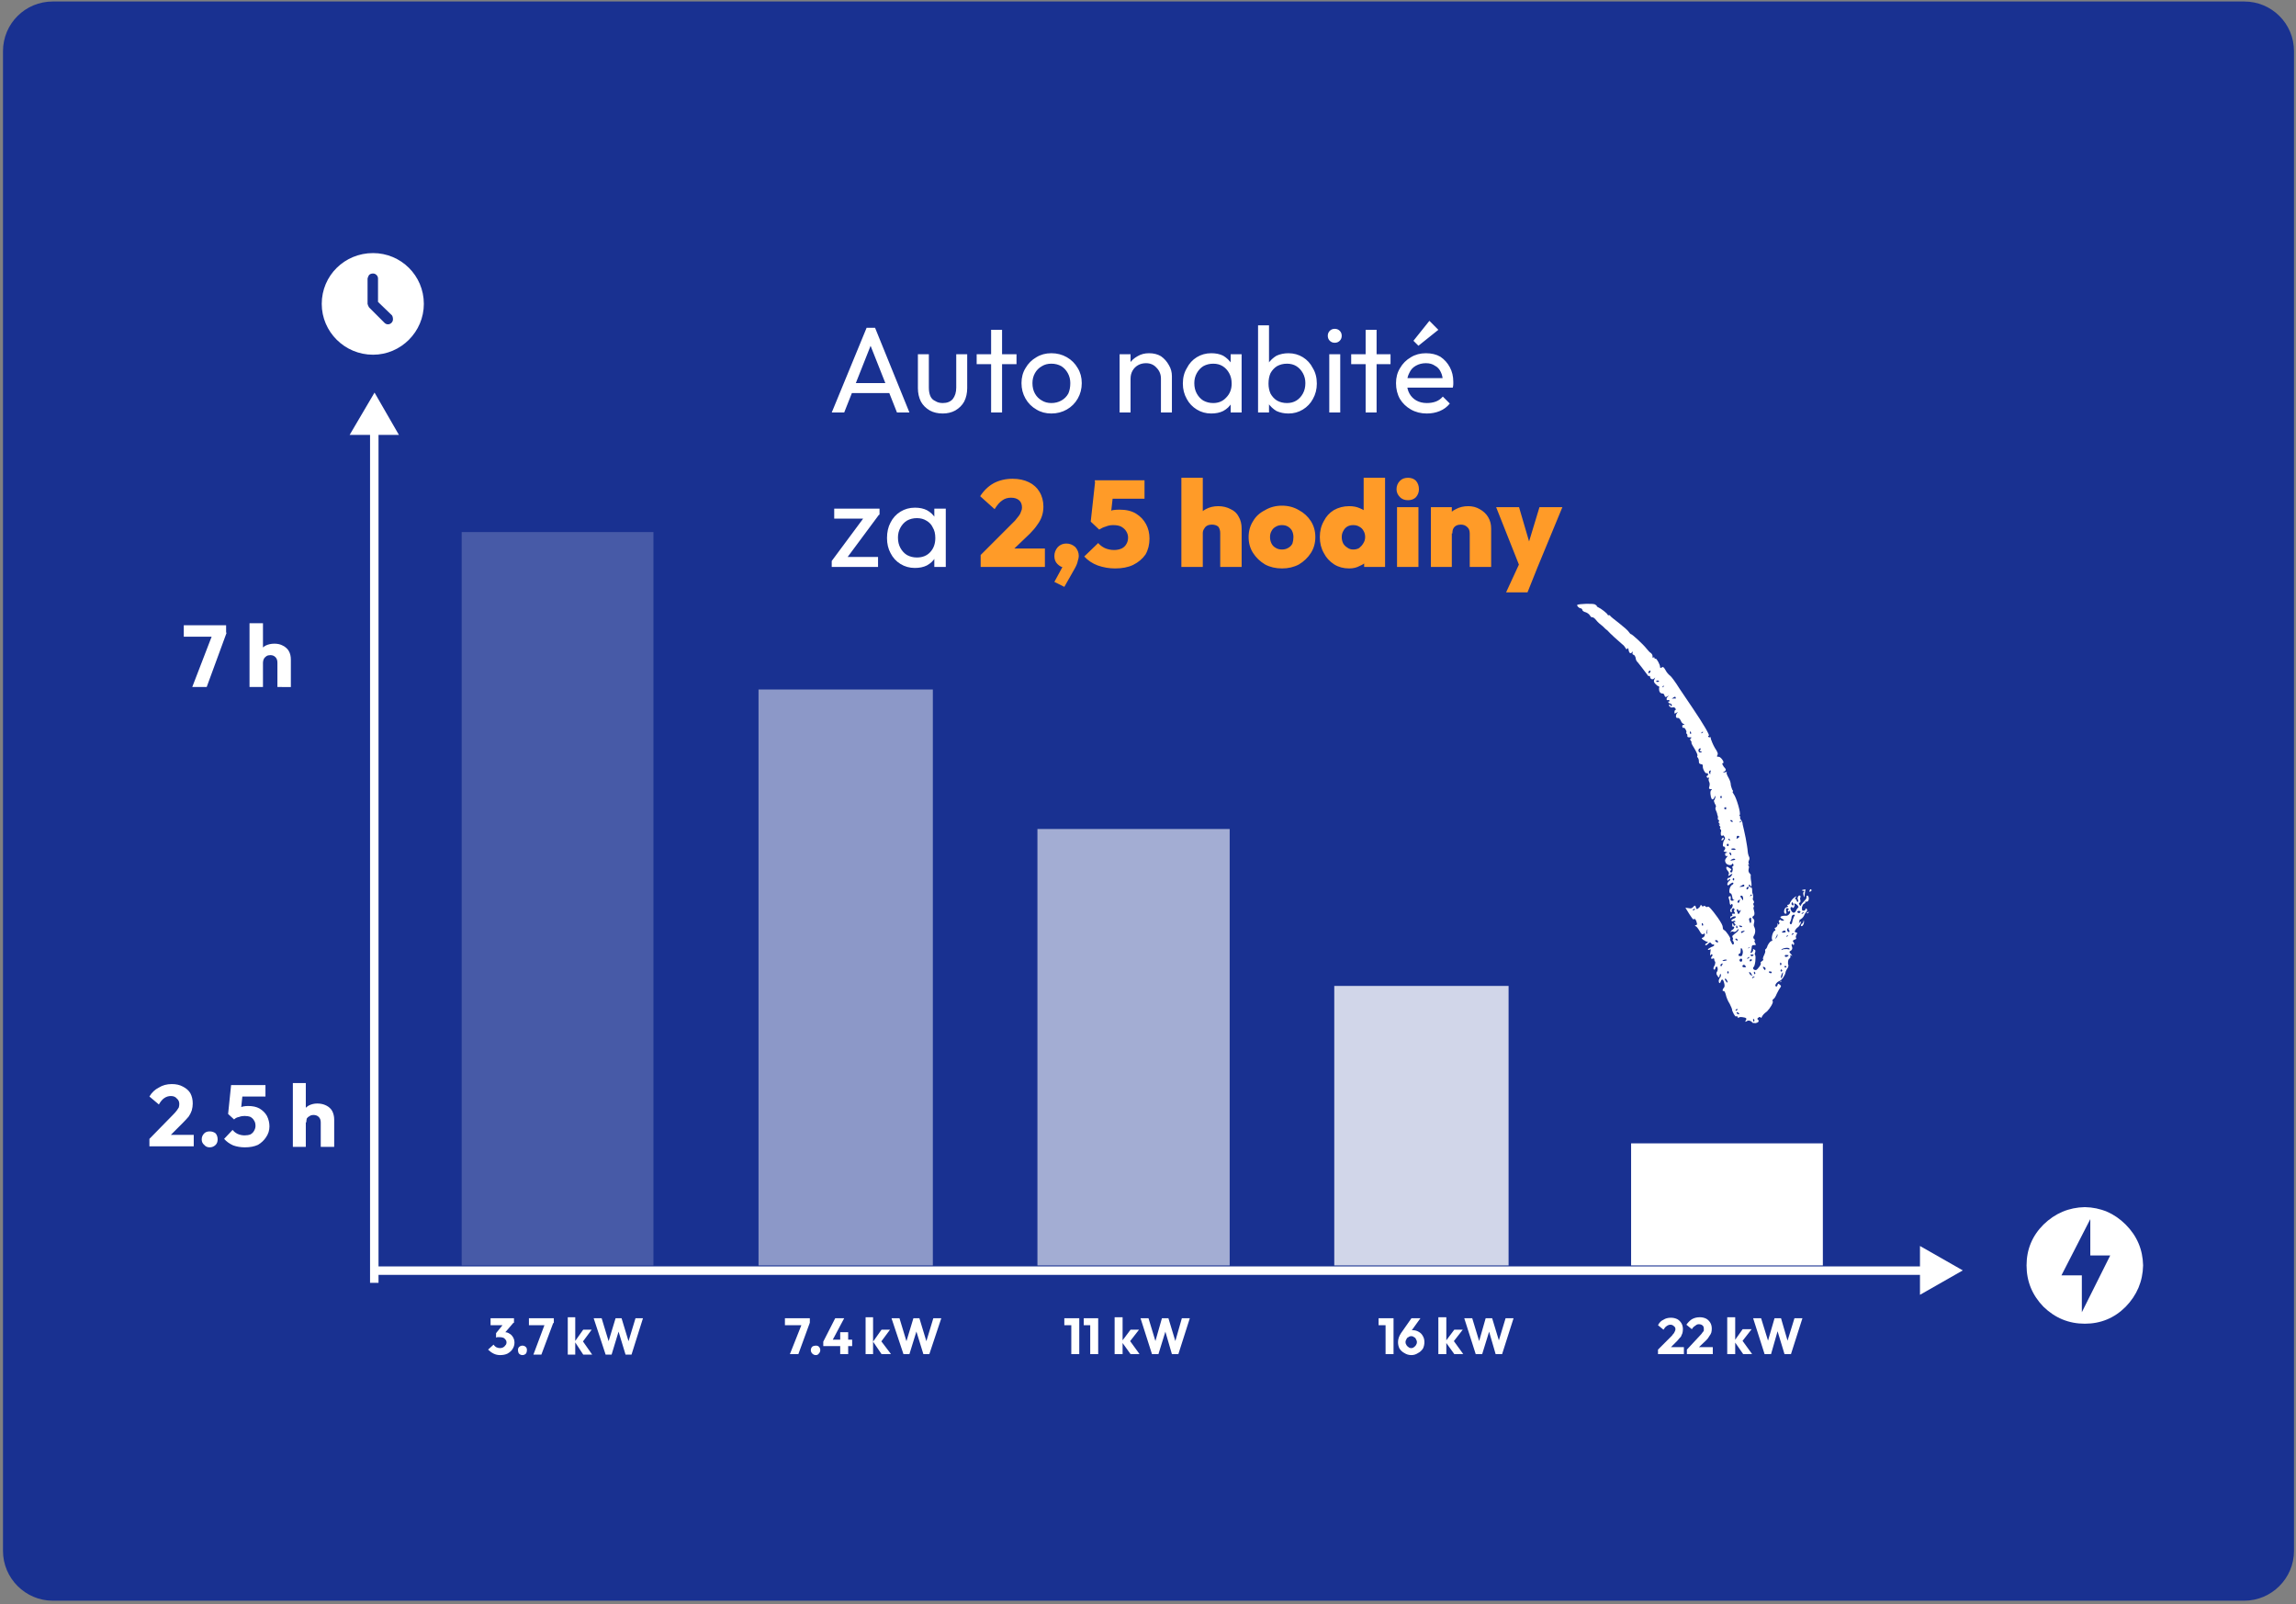 <svg version="1.2" xmlns="http://www.w3.org/2000/svg" viewBox="0 0 461 322" width="461" height="322">
	<rect x="0" y="0" width="461" height="322" fill="#808080" stroke="none"/>
	<title>image</title>
	<defs>
		<clipPath clipPathUnits="userSpaceOnUse" id="cp1">
			<path d="m61.15 47.27h24.53v24.53h-24.53z"/>
		</clipPath>
	</defs>
	<style>
		.s0 { fill: #193191 } 
		.s1 { fill: #ffffff } 
		.s2 { fill: #ff9b28 } 
		.s3 { opacity: .8;fill: #ffffff } 
		.s4 { opacity: .6;fill: #ffffff } 
		.s5 { opacity: .5;fill: #ffffff } 
		.s6 { opacity: .2;fill: #ffffff } 
	</style>
	<path fill-rule="evenodd" class="s0" d="m10.6 0.3h440c5.5 0 10 4.4 10 10v301c0 5.5-4.5 10-10 10h-440c-5.5 0-10-4.5-10-10v-301c0-5.6 4.5-10 10-10z"/>
	<path class="s1" d="m352.3 205.3c-0.2 0.1-0.5 0-0.5-0.1-0.2-0.3-0.8-0.5-1.1-0.2q-0.5 0.2-0.2-0.1c0.1-0.2 0.2-0.4 0.1-0.5-0.1-0.2-1.5-0.4-1.5-0.1 0 0.1-0.1 0-0.2-0.1 0-0.2-0.2-0.3-0.3-0.2q-0.1 0.2-0.5-0.5c-0.2-0.4-0.4-0.8-0.3-0.8 0-0.1-0.2-0.6-0.5-1.2-0.4-0.6-0.7-1.4-0.8-1.9-0.1-0.4-0.3-0.7-0.4-0.7-0.3 0.2-0.3-0.3 0-0.6 0.2-0.2 0.2-0.5 0.1-0.9-0.2-0.9-0.5-1-0.7-0.4-0.1 0.3-0.2 0.4-0.3 0.3-0.2-0.3-0.1-0.7 0.1-1 0.2-0.2 0.3-0.5 0.2-0.7-0.1-0.2-0.1-0.2-0.2 0.1q-0.1 0.9-0.5 0.1c-0.2-0.2-0.2-0.5-0.1-0.7 0.3-0.3 0.2-1 0-1.1-0.1 0-0.2 0.1-0.3 0.3q0 0.4-0.3 0.3c-0.1-0.1-0.1-0.4 0.1-0.7 0.2-0.3 0.2-0.7 0.2-0.8-0.1-0.1-0.2-0.3-0.2-0.5q0-0.3-0.3-0.2c-0.1 0.1-0.3 0.1-0.3 0-0.1-0.1 0-0.3 0.1-0.4 0.1-0.1 0.2-0.2 0.1-0.4-0.1-0.1-0.2-0.1-0.3 0.1-0.1 0.2-0.2 0-0.1-0.5 0.1-0.6 0.1-0.8-0.1-0.6-0.1 0.1-0.3 0.1-0.4 0 0-0.1 0.3-0.3 0.7-0.5 0.4-0.1 0.7-0.4 0.6-0.4-0.1-0.1-0.2-0.2-0.3-0.1-0.1 0-0.2-0.1-0.3-0.2-0.2-0.3-0.3-0.3-0.7 0.1-0.2 0.2-0.4 0.3-0.5 0.2-0.1-0.1 0.1-0.3 0.3-0.4 0.3-0.2 0.3-0.3-0.1-0.3-0.2-0.1-0.5-0.3-0.7-0.4-0.3-0.3-0.3-0.3 0-0.4 0.2-0.1 0.4-0.3 0.4-0.6 0-0.3 0-0.3-0.3-0.1-0.3 0.1-0.4 0-0.8-0.7-0.3-0.5-0.6-0.9-0.8-0.9q-0.2-0.1 0.1-0.2c0.2 0 0.3-0.2 0.2-0.4-0.1-0.6-0.4-1-0.6-0.8-0.1 0.2-0.3-0.1-0.9-1l-0.8-1.3 0.7 0.1c0.4 0.1 0.7 0 0.9-0.3 0.3-0.3 0.4-0.3 0.5 0.1 0.1 0.4 0.2 0.5 0.5 0.2 0.2-0.1 0.4-0.4 0.4-0.5q0.1-0.3 0.3 0c0.1 0.2 0.3 0.2 0.3 0.1 0.1-0.1 0.2-0.1 0.4 0 0.1 0.2 0.4 0.2 0.5 0.1 0.2-0.1 0.7 0.4 2 2.2 0.7 1 1 1.6 1 1.9q0 0.5 0.3 0.6c0.4 0.2 1.3 1.6 1.2 1.7-0.1 0.1 0 0.4 0.2 0.7 0.2 0.5 0.3 0.6 0.5 0.4 0.1-0.2 0-0.4-0.1-0.6-0.1-0.1-0.2-0.2-0.1-0.3 0.1 0 0.1-0.2 0-0.4-0.1-0.1-0.1-0.4 0-0.4 0.1-0.1 0.4-0.4 0.7-0.6 0.3-0.2 0.5-0.5 0.5-0.7 0-0.1-0.1 0-0.3 0.2q-0.4 0.5-0.8 0.3c-0.3-0.1-0.4 0-0.4 0.1q0 0.2-0.1 0c0-0.1 0.1-0.4 0.4-0.5 0.4-0.3 0.4-0.7 0-0.6-0.1 0-0.1-0.2-0.1-0.4 0.1-0.4 0.1-0.4 0.2-0.1q0.1 0.4 0.3 0.3 0.3-0.2 0-0.4-0.3-0.3-0.1-0.3c0.2 0 0.3-0.1 0.2-0.2-0.1-0.1-0.3-0.1-0.4 0-0.1 0.1-0.3 0-0.4-0.1 0-0.1 0.2-0.3 0.5-0.4q0.5-0.2 0.4-0.4c-0.1-0.2-0.7 0-1 0.3-0.1 0.1-0.1 0-0.1-0.1 0-0.2 0.1-0.3 0.2-0.3 0.2 0 0.3-0.2 0.2-0.3-0.1-0.2-0.1-0.2 0.2-0.2q0.6 0.1 0.2-0.4c-0.1-0.1-0.1-0.2 0-0.3 0.1 0 0.1-0.1 0-0.3-0.1-0.3-0.6 0.1-0.5 0.4 0.1 0.2 0 0.3-0.1 0.3-0.3-0.1-0.3-0.6 0.1-0.8 0.1-0.2 0.2-0.4 0.2-0.6q-0.1-0.4-0.3-0.2c-0.1 0.3-0.2 0.2-0.3-0.2 0-0.3-0.1-0.8-0.2-1-0.1-0.2 0-0.4 0.2-0.4 0.2-0.1 0.2 0 0.2 0.4-0.1 0.4 0 0.5 0.3 0.5 0.2 0 0.4-0.1 0.4-0.2q0-0.1-0.1 0-0.2 0.1-0.3-0.6c-0.1-0.5-0.2-0.7-0.4-0.7-0.4-0.1-0.1-1.5 0.4-1.7 0.2-0.1 0.3-0.3 0.2-0.4-0.1-0.1-0.3 0-0.6 0.2-0.4 0.4-0.5 0.4-0.6 0.1 0-0.1 0.1-0.4 0.3-0.6 0.2-0.1 0.3-0.3 0.3-0.4-0.1-0.1-0.2-0.1-0.3 0.1q-0.2 0.3-0.3 0c0-0.2 0.1-0.4 0.3-0.4 0.2 0 0.4-0.2 0.6-0.5 0.2-0.4 0.2-0.4-0.3-0.1-0.4 0.3-0.5 0.3-0.3-0.1 0.1-0.2 0-0.5-0.2-0.7-0.1-0.1-0.3-0.4-0.3-0.6 0-0.3 0.2-0.3 0.6 0 0.5 0.3 0.5 0.3 0.3 0.5-0.1 0.1-0.2 0.2-0.1 0.3 0.1 0.1 0.2 0.2 0.3 0.1 0.2-0.1 0.3-0.9 0.1-1-0.1 0 0-0.1 0.1-0.2 0.2-0.1 0.2-0.3 0.1-0.4 0-0.2-0.1-0.2-0.2-0.1-0.1 0.4-1 0.3-1.3-0.2-0.2-0.4-0.2-0.6 0.1-1 0.3-0.3 0.3-0.5 0.2-0.4-0.2 0.1-0.4 0-0.4-0.2-0.1-0.2 0-0.4 0.2-0.4 0.3-0.1 0.3-0.1-0.1-0.2-0.5-0.1-0.5-0.1-0.3-0.3 0.1-0.1 0.2-0.3 0.2-0.5-0.1-0.2-0.2-0.3-0.3-0.3-0.3 0.2-0.2-0.9 0.1-1.3 0.2-0.2 0.2-0.5 0-0.7-0.1-0.2-0.3-0.3-0.3-0.2-0.1 0.1-0.2 0.1-0.3 0-0.1 0-0.1-0.3-0.1-0.6 0.1-0.2 0.1-0.5 0-0.6-0.2-0.1-0.2-0.3-0.1-0.4 0.1 0 0-0.2-0.1-0.3q-0.3-0.3-0.1-0.3 0.3 0 0-0.2c-0.1-0.1-0.2-0.3-0.1-0.4 0.1-0.1 0.1-0.2 0-0.3-0.2 0-0.2-0.2-0.2-0.4 0.1-0.1 0-0.5-0.1-0.7 0-0.2-0.1-0.4-0.1-0.4 0 0-0.1-0.3-0.2-0.5-0.1-0.2-0.1-0.5 0-0.6 0.1-0.1 0-0.4-0.2-0.7-0.1-0.3-0.2-0.5-0.2-0.6 0.1 0 0.2-0.3 0.3-0.6 0.1-0.5 0.1-0.5-0.2 0-0.2 0.4-0.3 0.4-0.5 0.3-0.3-0.5-0.4-1.7-0.1-1.8 0.2-0.2 0.2-0.2-0.2-0.2-0.3-0.1-0.3-0.1-0.2-0.5 0.1-0.3 0.1-0.7 0-0.9-0.1-0.2-0.2-0.5-0.1-0.7q0.1-0.4-0.1-0.2c-0.1 0.1-0.2 0-0.3-0.1-0.1-0.1 0-0.3 0.1-0.3 0.2-0.1 0.2-0.3 0.1-0.4 0-0.1-0.2-0.2-0.2-0.1-0.3 0.2-0.9-1-0.8-1.4 0-0.3-0.1-0.4-0.3-0.4-0.4-0.1-0.5-0.1-0.5-0.7 0-0.2-0.1-0.5-0.2-0.6-0.1-0.1-0.2-0.2-0.1-0.4 0.1-0.1-0.1-0.6-0.5-1.3-0.4-0.6-0.7-1.2-0.7-1.3 0.1-0.1 0-0.3-0.1-0.4q-0.3-0.3 0-0.5c0.2-0.2 0.2-0.2-0.3-0.2q-0.5 0-0.4-0.3c0-0.1 0-0.3-0.1-0.4-0.1 0-0.2-0.2-0.1-0.3 0.1-0.3-0.4-1.1-0.6-0.9-0.1 0-0.2 0-0.2-0.2-0.1-0.2 0-0.4 0.2-0.4 0.3-0.2 0.3-0.2 0-0.2-0.2-0.1-0.4-0.3-0.5-0.6-0.2-0.4-0.4-0.6-0.6-0.6-0.4 0.1-0.5-0.3-0.3-0.8l0.3-0.4-0.4 0.2c-0.3 0.2-0.3 0.2-0.3-0.2 0-0.2 0.1-0.4 0.2-0.4 0.1 0 0.1-0.1 0-0.3-0.1-0.2-0.4-0.3-0.6-0.2-0.4 0.1-0.9-0.4-0.6-0.6 0.1 0 0.2 0 0.2 0.2 0 0.1 0.1 0.2 0.2 0.1 0.2-0.1 0-0.5-0.3-0.5-0.1 0-0.3-0.1-0.3-0.2-0.1-0.1-0.1-0.2 0.1-0.2 0.1 0 0.2-0.1 0.1-0.2-0.1-0.1-0.2-0.1-0.3-0.1-0.3 0.2-0.4-0.3-0.1-0.6l0.3-0.3-0.4 0.2c-0.3 0.2-0.4 0.1-0.5-0.2-0.1-0.3-0.2-0.4-0.4-0.4-0.5 0-0.7-0.4-0.7-1 0.1-0.3 0-0.5-0.1-0.5-0.1 0.1-0.4-0.2-0.6-0.4-0.4-0.4-0.4-0.6-0.2-1 0.2-0.4 0.2-0.4-0.1-0.1-0.3 0.3-0.8 0.1-0.8-0.4-0.1-0.1-0.1-0.2-0.2-0.1-0.1 0-0.2 0-0.3-0.2-0.6-0.8-1.8-2.4-2-2.6-0.2-0.1-0.4-0.6-0.4-0.9q-0.2-0.6-0.5-0.6-0.2-0.1-0.1-0.4 0.1-0.4-0.1-0.1c-0.3 0.4-0.6 0.2-0.7-0.4-0.1-0.4-0.1-0.5-0.3-0.3q-0.1 0.3-0.3-0.1c-0.1-0.2-0.4-0.6-0.7-0.8-0.5-0.4-2.6-2.3-3-2.8-0.2-0.1-0.6-0.5-0.9-0.8-0.4-0.3-1-0.8-1.3-1.2-0.3-0.4-0.7-0.7-0.9-0.6-0.1 0-0.3-0.2-0.4-0.4-0.1-0.2-0.5-0.5-0.8-0.6-0.4-0.1-0.7-0.3-0.7-0.5 0-0.1-0.2-0.3-0.3-0.3-0.4 0-0.9-0.6-0.7-0.7 0.3-0.2 3-0.3 3.5-0.1 0.3 0.2 0.5 0.3 0.4 0.3-0.1 0.1 0.1 0.2 0.3 0.3 0.5 0.2 1.8 1.2 1.9 1.5 0 0.1 0.1 0.1 0.2 0.1 0.1-0.1 0.2 0 0.3 0.1 0 0.1 0.9 0.8 1.8 1.5 0.9 0.7 1.8 1.5 1.9 1.7 0.2 0.3 0.4 0.5 0.5 0.5 0.2 0 2.4 2 3.1 2.9 0.3 0.4 0.7 0.8 0.9 0.9q0.3 0.3 0.3 0.6c0 0.3 0 0.4 0.1 0.3 0.2-0.1 0.3-0.1 0.3 0.1 0 0.1 0.1 0.2 0.2 0.1 0.2-0.1 0.9 1.2 0.9 1.6 0 0.3 0.1 0.3 0.3 0.2 0.3-0.2 0.4-0.2 0.8 0.5 0.2 0.4 0.6 0.9 0.9 1.1 0.2 0.1 1.1 1.3 1.9 2.6 0.9 1.3 2.1 3.1 2.7 4 2.1 3.1 3.5 5.5 3.2 5.5-0.1-0.1-0.2 0-0.1 0.2 0.1 0.1 0.2 0.1 0.3 0.1q0.2-0.2 0.2 0.3c0.1 0.3 0.4 1.1 0.8 1.8 0.6 0.9 0.7 1.2 0.5 1.5-0.1 0.3-0.1 0.3 0.3 0.3 0.4 0 1.3 1.2 0.8 1.3-0.2 0-0.1 0.2 0.2 0.7 0.5 0.5 0.5 0.7 0.2 0.9l-0.4 0.3 0.5-0.1c0.3-0.1 0.4-0.1 0.3 0-0.1 0.1 0 0.5 0.3 1 0.3 0.5 0.5 1.1 0.5 1.4 0 0.3 0.2 0.8 0.3 1.1 0.2 0.2 0.2 0.4 0.1 0.4-0.1 0 0 0.2 0.2 0.5 0.5 0.6 1.5 3.9 1.2 4.2-0.1 0-0.1 0.1 0 0.2 0.2 0.1 0.2 0.2 0.1 0.2-0.1 0.1 0 0.3 0.1 0.5 0.2 0.2 0.4 0.6 0.4 1 0.1 0.4 0.4 1.7 0.6 2.7 0.2 1.1 0.4 2.3 0.4 2.6 0 0.3 0.1 0.7 0.2 1 0.2 0.3 0.2 0.6 0.1 0.8-0.1 0.2-0.2 0.5-0.1 0.7 0.1 0.2 0.1 0.3-0.1 0.3q-0.2 0 0 0.1c0.2 0.1 0.2 0.4 0.1 0.7-0.1 0.4 0 0.7 0.2 0.9 0.2 0.2 0.3 0.4 0.2 0.5 0 0.1 0 0.6 0.1 1.1 0.1 0.5 0.1 0.9 0 1-0.1 0.1-0.2 0-0.2-0.2 0-0.1-0.1-0.2-0.2-0.1-0.2 0.1 0 0.5 0.3 0.5q0.3 0 0.3 0.5c0 0.2 0 0.6 0.1 0.8 0.1 0.2 0.1 0.5 0.1 0.7-0.1 0.2-0.1 0.6 0.1 0.7 0.1 0.2 0.1 0.4 0 0.5-0.1 0-0.1 0.2 0 0.4 0.1 0.2 0.1 0.3 0 0.4-0.1 0.1 0 0.4 0.1 0.8q0.2 0.8-0.2 1c-0.2 0.1-0.2 0.3 0 0.5 0.2 0.1 0.3 0.4 0.2 0.8-0.1 0.3-0.1 0.7 0 0.8 0.3 0.6 0.3 1.3-0.1 1.9-0.1 0.2-0.1 0.4 0.1 0.6 0.2 0.1 0.2 0.2 0.1 0.3-0.1 0.1 0 0.3 0.1 0.5 0.2 0.4 0.2 0.4-0.2 0.4-0.4 0-0.5 0.1-0.5 0.6-0.1 0.3-0.1 0.7-0.2 0.8q-0.2 0.3 0.2 0.1c0.2-0.1 0.3-0.4 0.3-0.5-0.1-0.2 0-0.3 0.2-0.1 0.3 0.1 0.3 0.2 0.2 0.6-0.1 0.2-0.1 0.4 0 0.5 0.2 0.3 0 2.2-0.3 2.4-0.3 0.2 0 0.7 0.5 0.6 0.3-0.1 1.2-1.3 0.9-1.4-0.1 0 0-0.2 0.3-0.4 0.2-0.1 0.3-0.3 0.2-0.4-0.1 0 0-0.4 0.2-0.8 0.2-0.4 0.3-0.8 0.2-0.9 0-0.1 0-0.2 0.1-0.3 0.1 0 0.3-0.3 0.4-0.7 0.2-0.4 0.5-0.8 0.7-0.9 0.3 0 0.3-0.2 0.2-0.3-0.2-0.4 0.2-1.8 0.6-1.8 0.1 0 0.1-0.1 0-0.3q-0.2-0.3 0.1-0.3c0.2-0.1 0.4-0.3 0.4-0.6 0-0.3 0-0.4 0.1-0.2q0 0.3 0.2 0.1c0.1-0.2 0.1-0.4 0-0.4-0.1-0.1-0.1-0.3 0.1-0.4 0.1-0.1 0.2-0.1 0.3 0 0 0.1 0.2 0.1 0.4 0.1 0.3 0 0.3-0.1-0.2-0.4q-0.6-0.3-0.1-0.5c0.3-0.1 0.7-0.1 0.9-0.1 0.4 0.1 1-0.6 0.8-0.9 0-0.1-0.1-0.1-0.2 0 0 0.1-0.1 0.1-0.2 0-0.1-0.1 0-0.3 0.1-0.3 0.1-0.1 0.1-0.2-0.2-0.3q-0.5-0.1-0.2 0.9c0 0.2-0.1 0.2-0.2 0.2-0.5 0-0.3-1.2 0.2-1.3q0.5-0.1 0.2-0.3-0.2-0.1 0.1-0.2c0.2 0 0.4-0.2 0.4-0.4 0.1-0.2 0.4-0.7 0.8-1 0.5-0.4 0.6-0.4 0.3 0-0.1 0.2-0.2 0.4-0.1 0.3 0.1-0.1 0.3 0 0.3 0.2 0.1 0.3 0.2 0.4 0.3 0.3 0.1-0.1 0.1-0.3 0-0.4-0.1-0.2-0.1-0.4 0-0.6 0.2-0.4 0.6-0.3 0.5 0.1-0.1 0.1-0.1 0.4 0 0.6 0 0.3 0 0.5-0.2 0.5q-0.2 0 0 0.4 0.2 0.4 0.3 0.1c0-0.1 0.3-0.5 0.7-0.9 0.3-0.3 0.5-0.6 0.4-0.7 0-0.1 0-0.3 0.1-0.3 0.3-0.2 0.5 0.6 0.3 0.9 0 0.2-0.3 0.3-0.4 0.3q-0.4-0.1-0.2 0.1c0 0.1-0.1 0.3-0.3 0.3-0.2 0.1-0.3 0.4-0.4 0.7 0 0.6 0 0.7 0.3 0.7 0.2 0 0.4-0.1 0.4-0.3q0.1-0.3 0.3 0c0.1 0.2 0 0.4-0.1 0.5-0.1 0.1-0.3 0.4-0.4 0.6-0.1 0.3-0.4 0.7-0.6 0.8-0.3 0.2-0.5 0.3-0.4 0.4 0 0.1 0 0.3-0.1 0.4q-0.1 0.2 0.2-0.1c0.3-0.2 0.3-0.2 0.1 0.3-0.1 0.2-0.3 0.6-0.5 0.7-0.3 0.2-0.5 0.5-0.6 0.7-0.1 0.3 0 0.3 0.3 0.4 0.2 0 0.2 0.1 0 0.4-0.1 0.2-0.2 0.5-0.1 0.6q0.2 0.3-0.3 0.4c-0.4 0.2-0.4 0.3-0.2 0.5 0.1 0.1 0.2 0.4 0.1 0.5q-0.2 0.2-0.2 0c0-0.1-0.1-0.2-0.2-0.1-0.1 0-0.1 0.3 0 0.5q0.2 0.5-0.2 0.8c-0.4 0.2-0.4 0.3 0 0.7 0.3 0.4 0.3 0.5 0.1 0.3q-0.4-0.2-0.2 0.1c0 0.1 0 0.4-0.2 0.5-0.3 0.1-0.4 1-0.2 1.4 0 0.1-0.1 0.5-0.3 0.7-0.2 0.3-0.3 0.6-0.3 0.7-0.1 0.6-0.7 1.5-1.2 1.7-0.6 0.2-1.1 1-0.7 1.1 0.1 0.1 0.3-0.1 0.3-0.3 0.1-0.3 0.2-0.3 0.4-0.1 0.4 0.3 0.4 0.3-0.1 1-0.2 0.4-0.5 0.9-0.6 1.2-0.1 0.2-0.3 0.6-0.5 0.7-0.2 0.2-0.3 0.3-0.2 0.4 0.3 0.2-0.5 1.5-1.1 2.1-0.7 0.5-0.9 0.8-1.1 1.2 0 0.1-0.1 0.2-0.2 0-0.1-0.1-0.3-0.1-0.5 0.1q-0.3 0.2 0 0.4c0.3 0.3 0 0.6-0.7 0.7zm-0.1-0.6c0-0.1-0.1-0.2-0.2-0.2 0 0.1 0 0.2 0 0.4 0 0.1 0.1 0.2 0.2 0.1 0.1-0.1 0.1-0.2 0-0.3zm-3.3-1.5q-0.3-0.1-0.2 0.1c0.1 0.3 0.5 0.4 0.5 0.2 0-0.1-0.1-0.2-0.3-0.3zm-0.1-0.7c-0.1 0-0.2 0.1-0.3 0.2q-0.1 0.3 0.2 0.1c0.2-0.1 0.2-0.2 0.1-0.3zm9.2-7.3c-0.2 0-0.5 0.9-0.4 1.1 0.1 0.1 0.2-0.1 0.3-0.4 0.1-0.4 0.1-0.7 0.1-0.7zm-0.2-0.5c-0.1-0.1-0.2-0.2-0.2-0.1 0 0-0.1 0.1-0.1 0.3 0.1 0.1 0.1 0.2 0.2 0.1 0.1 0 0.2-0.2 0.1-0.3zm0.9-0.7c0-0.1-0.2-0.1-0.3-0.1-0.1 0-0.2 0.1-0.1 0.2 0.1 0.1 0.2 0.1 0.3 0.1 0.1-0.1 0.1-0.2 0.1-0.2zm-3.1 1c-0.1 0-0.3 0-0.4 0-0.1 0.1 0 0.2 0.1 0.3 0.1 0 0.3 0.1 0.4 0 0.1-0.1 0-0.2-0.1-0.3zm2.1-1.6c-0.1-0.1-0.2-0.2-0.2-0.2-0.1 0.1-0.1 0.2-0.1 0.3 0 0.2 0.1 0.3 0.2 0.2 0.1-0.1 0.1-0.2 0.1-0.3zm1.2-1.7q-0.7-0.1-0.5 0.3c0.1 0.1 0.3 0.1 0.5 0 0.3-0.2 0.3-0.3 0-0.3zm-6.7 4.3c-0.1 0-0.3 0.1-0.4 0.2 0 0.2 0.1 0.2 0.3 0 0.2-0.1 0.3-0.2 0.1-0.2zm2.3-1.6c0-0.1-0.2-0.3-0.3-0.3-0.3-0.1-0.3 0-0.1 0.3 0.2 0.4 0.4 0.4 0.4 0zm-2.9 1c-0.1-0.2-0.3-0.3-0.4-0.3 0 0.1 0 0.3 0.2 0.5 0.2 0.2 0.4 0.3 0.4 0.3 0 0 0-0.2-0.2-0.5zm0.8-0.2c-0.1-0.1-0.2-0.2-0.2-0.2 0 0.1-0.1 0.2 0 0.4 0 0.1 0.1 0.2 0.2 0.1 0 0 0.1-0.2 0-0.3zm6.9-4.8c-0.2-0.3-1.4-0.1-1.6 0.2q-0.1 0.2 0.2 0c0.2-0.1 0.6-0.1 0.9-0.1 0.5 0.1 0.6 0.1 0.5-0.1zm-12.6 6.3c-0.1-0.2-0.3-0.3-0.3-0.3-0.1 0.1-0.1 0.3 0.1 0.5 0.1 0.2 0.3 0.4 0.3 0.3 0.1 0 0.1-0.2-0.1-0.5zm3.7-2.9c-0.1-0.1-0.3-0.2-0.4-0.1-0.4 0.3 0 0.6 0.6 0.4 0 0-0.1-0.1-0.2-0.3zm9.7-6.5c-0.1 0-0.3 0.1-0.3 0.2q-0.2 0.3 0.1 0.1c0.2-0.1 0.3-0.2 0.2-0.3zm-8.3 5.4c-0.2-0.3-0.5-0.1-0.5 0.1 0 0.2 0.1 0.2 0.3 0.1 0.1-0.1 0.2-0.2 0.2-0.2zm7.2-4.9c-0.1-0.1-0.3 0-0.3 0.2q-0.2 0.2 0.1 0c0.2-0.1 0.3-0.2 0.2-0.2zm-11.9 7.3c-0.1-0.1-0.2-0.2-0.2-0.2 0 0-0.1 0.2-0.1 0.3 0.1 0.2 0.1 0.3 0.2 0.2 0.1-0.1 0.1-0.2 0.1-0.3zm12.1-8.4c-0.1-0.1-0.1-0.2-0.1-0.4q0.2-0.2-0.1 0-0.3 0.2-0.1 0.6c0.2 0.2 0.3 0.3 0.4 0.1 0-0.1 0-0.3-0.1-0.3zm-8 5.4c-0.1 0-0.3 0.1-0.4 0.3 0 0.1 0.1 0.1 0.3-0.1 0.2-0.1 0.3-0.2 0.1-0.2zm0.9-0.5c-0.1 0-0.2 0-0.4 0-0.2 0-0.3 0.1-0.2 0.2 0.1 0.1 0.2 0.2 0.4 0.1 0.1-0.1 0.2-0.2 0.2-0.3zm-2.3 1.2c0.1-0.4-0.3-0.5-0.5-0.2-0.1 0.2 0 0.3 0.1 0.4 0.2 0.1 0.4 0 0.4-0.2zm7.1-5.1q-0.1-0.4-0.1-0.1c0 0.2-0.2 0.5-0.3 0.7q-0.3 0.4 0.1 0c0.2-0.2 0.3-0.4 0.3-0.6zm1.6-0.8c-0.1-0.2-0.3-0.1-0.5 0-0.3 0.2-0.3 0.3 0 0.3q0.7 0 0.5-0.3zm1.4-2c0-0.2 0.2-0.6 0.3-0.9 0.3-0.4 0.2-0.4-0.1-0.4q-0.4 0.1-0.4 0.7c-0.1 0.4-0.2 0.7-0.3 0.8 0 0-0.1 0.2 0 0.3 0.2 0.3 0.4 0.1 0.5-0.5zm-10 6.5c0.1-0.3 0-0.7-0.1-0.9-0.2-0.3-0.3-0.3-0.3 0.3 0 0.4-0.1 0.6-0.2 0.6-0.1 0-0.2 0.1-0.2 0.2-0.1 0.2 0 0.3 0.2 0.3 0.4 0.1 0.5 0 0.6-0.5zm12.2-8.3c-0.1 0-0.2 0.1-0.3 0.2q-0.2 0.3 0.1 0.1c0.2-0.1 0.3-0.2 0.2-0.3zm-16.2 10.3c-0.1 0-0.2 0-0.3 0.1-0.2 0.1-0.2 0.3-0.1 0.4 0 0.1 0.2 0.1 0.2-0.1 0.1-0.1 0.2-0.3 0.2-0.4zm5.4-3.3c-0.1 0-0.2 0.1-0.3 0.2q-0.2 0.2 0.1 0c0.2-0.1 0.3-0.2 0.2-0.2zm10.1-7.2c-0.1-0.1-0.3-0.1-0.4 0-0.2 0.1-0.2 0.2 0 0.3 0.1 0.1 0.3 0.1 0.4 0 0.1-0.1 0.2-0.2 0-0.3zm-14.9 9.7c-0.2 0-0.5 0.1-0.6 0.2q-0.2 0.1 0.2 0.1c0.6-0.1 0.9-0.2 0.4-0.3zm14.6-10.5c0.1 0 0-0.1-0.2-0.4-0.4-0.4-0.8-0.5-0.6-0.1 0.1 0.1 0 0.3-0.1 0.5-0.2 0.2-0.3 0.2-0.3 0.1 0-0.1-0.1-0.2-0.3-0.1-0.3 0.2 0.2 1.2 0.6 1.1 0.2 0 0.4-0.3 0.5-0.6 0.2-0.3 0.4-0.5 0.4-0.5zm-1.2-1c-0.2 0-0.3 0.5 0 0.6q0.2 0.2 0.2-0.2c-0.1-0.2-0.1-0.3-0.2-0.4zm-11.1 7.4c-0.1-0.1-0.2-0.1-0.3-0.1-0.1 0.1-0.1 0.2 0.1 0.3 0.1 0.1 0.2 0.1 0.3 0.1 0-0.1 0-0.2-0.1-0.3zm1.5-1.6c0-0.1-0.2-0.1-0.4 0-0.3 0-0.4 0.2-0.3 0.3 0 0.1 0.2 0.1 0.4-0.1 0.2-0.1 0.3-0.2 0.3-0.2zm1.3-2.3c0-0.4 0-0.5-0.3-0.3-0.1 0.1-0.2 0.2-0.1 0.2 0 0.1 0 0.3 0.1 0.5 0.1 0.5 0.4 0.3 0.3-0.4zm-2.2 1.2q-0.3-0.1-0.2 0.1c0.2 0.2 0.5 0.3 0.6 0.1 0-0.1-0.2-0.2-0.4-0.2zm-4.5 3.1c0-0.1-0.2-0.2-0.4-0.2q-0.3 0.1 0 0.3c0.3 0.3 0.6 0.2 0.4-0.1zm3.9-3c0-0.1-0.1-0.1-0.2-0.1 0 0 0 0.2 0 0.3 0 0.2 0.1 0.2 0.2 0.2 0.1-0.1 0.1-0.2 0-0.4zm0.6-2.9c0.2-0.4 0.2-0.4-0.1-0.2-0.1 0.1-0.3 0-0.3-0.1 0-0.2-0.1-0.2-0.2-0.2-0.1 0.1-0.1 0.2-0.1 0.2 0 0.1 0.1 0.3 0.2 0.5 0.1 0.4 0.2 0.4 0.5-0.2zm-6.6 3.9c0.1-0.5 0-0.5-0.1 0 0 0.2-0.1 0.5 0 0.5 0.1 0.2 0.1 0 0.1-0.5zm8.9-7.3c-0.1-0.1-0.2 0-0.3 0.2q-0.1 0.2 0.2 0c0.2-0.1 0.2-0.2 0.1-0.2zm-2.4 1.2c0.1-0.3 0.1-0.3-0.2-0.1-0.2 0.1-0.3 0.3-0.2 0.4q0.2 0.4 0.4-0.3zm0.5-1c-0.3-0.1-0.5 0.1-0.2 0.4 0.1 0.2 0.3 0.4 0.3 0.5 0.1 0 0.1-0.1 0.1-0.3 0-0.3-0.1-0.5-0.2-0.6zm-7.9 5.6c0-0.1-0.1-0.1-0.2-0.1 0 0 0 0.2 0 0.3 0 0.2 0.1 0.2 0.2 0.2 0.1-0.1 0.1-0.2 0-0.4zm9.2-7.4c0 0-0.2 0-0.3 0.1-0.1 0.1-0.2 0.2-0.1 0.4 0 0.1 0.2 0 0.3-0.1 0.1-0.2 0.1-0.3 0.1-0.4zm-0.9-0.4c-0.1-0.1-0.3 0-0.6 0.2-0.4 0.2-0.4 0.3 0 0.2 0.6 0 0.7-0.1 0.6-0.4zm-9.9 4.8c-0.1 0-0.3 0.1-0.4 0.2q-0.1 0.2 0.2 0.1c0.2-0.1 0.3-0.3 0.2-0.3zm7.9-6c0-0.1-0.1-0.2-0.2-0.1-0.1 0-0.1 0.2-0.1 0.3 0.1 0.1 0.2 0.2 0.2 0.1 0.1 0 0.1-0.1 0.1-0.3zm0.1-4c-0.2-0.1-0.4 0-0.6 0.1-0.4 0.3-0.3 0.3 0.1 0.2q0.9-0.1 0.5-0.3zm-0.7-1c0-0.1-0.1-0.2-0.2-0.3-0.2 0-0.2 0.2-0.1 0.3 0.2 0.4 0.4 0.4 0.3 0zm0.6-1.1c-0.3 0-0.5 0-0.6 0.1 0 0.2 0.6 0.3 0.9 0.1 0.1 0-0.1-0.1-0.3-0.2zm-1.1-0.8c-0.1-0.1-0.2-0.2-0.3-0.1-0.1 0.1-0.1 0.2-0.1 0.3 0.1 0.1 0.2 0.2 0.3 0.1 0.1 0 0.1-0.2 0.1-0.3zm2-1.7c-0.3-0.1-0.4 0-0.4 0.3-0.1 0.3 0 0.3 0.3 0.1 0.3-0.2 0.3-0.3 0.1-0.4zm-1.8 0.7c0-0.1-0.2-0.2-0.3-0.1 0 0 0 0.1 0.1 0.2 0.1 0.1 0.3 0.1 0.3 0.1 0 0 0-0.1-0.1-0.2zm2.3-3.7c-0.1 0-0.2 0-0.3 0.2q-0.1 0.2 0.2 0c0.1-0.1 0.2-0.2 0.1-0.2zm-1.8-0.1c-0.1-0.1-0.2-0.1-0.3-0.1-0.1 0.1-0.1 0.2 0.1 0.3 0.1 0.1 0.2 0.1 0.3 0.1 0 0 0-0.2-0.1-0.3zm-1.2-2.6c0-0.1-0.2-0.1-0.3 0-0.1 0-0.2 0.2 0 0.3 0.1 0 0.2 0.1 0.2 0.1 0.1-0.1 0.1-0.2 0.1-0.4zm-0.9-2.2c0-0.1-0.1-0.2-0.2-0.1-0.1 0-0.1 0.2-0.1 0.3 0.1 0.1 0.2 0.1 0.2 0.1 0.1 0 0.1-0.1 0.1-0.3zm-2.2-5.1c0-0.2-0.1-0.2-0.2-0.1-0.2 0.1-0.2 0.3-0.1 0.5 0.1 0.2 0.2 0.3 0.2 0.1 0-0.1 0-0.4 0.1-0.5zm-2-4c-0.3 0-0.3-0.1-0.1-0.3 0.1-0.1 0.1-0.3 0-0.3-0.4 0-0.5 0.6-0.2 0.8 0.1 0 0.3 0.1 0.4 0q0.2-0.1-0.1-0.2zm0.4-3.9c-0.1 0-0.2 0-0.3 0.2q-0.1 0.2 0.2 0c0.2-0.1 0.2-0.2 0.1-0.2zm-2.4 0.1c0-0.1-0.1-0.2-0.1-0.2-0.1 0-0.1 0.2-0.1 0.3 0 0.2 0.1 0.2 0.2 0.2 0.1-0.1 0.1-0.2 0-0.3zm-3.1-7.1c0-0.1-0.3 0-0.4 0.1-0.4 0.3-0.4 0.3 0 0.2 0.3 0 0.5 0 0.5 0 0 0 0-0.1-0.1-0.3zm-2.3-2.2c-0.1-0.1-0.3 0-0.3 0.2q-0.2 0.2 0.1 0c0.2-0.1 0.3-0.2 0.2-0.2zm-1-1c0-0.1-0.2-0.1-0.4-0.1q-0.3 0.1-0.1 0.2c0.2 0.2 0.6 0 0.5-0.1zm-1.7-2.1c0 0-0.2 0-0.3 0.1-0.1 0.1-0.2 0.3-0.1 0.4 0 0.1 0.2 0 0.3-0.1 0.1-0.2 0.1-0.3 0.1-0.4zm26 62.5c0.1-0.1 0.2-0.2 0.3-0.2 0.1 0 0 0.1-0.2 0.2q-0.3 0.2-0.1 0zm4.3-11.2c-0.2-0.1-0.1-0.2 0-0.4 0.2-0.1 0.4-0.3 0.4-0.6q0.1-0.4 0.1 0c0.1 0.5-0.3 1.1-0.5 1zm1.1-2.7c0.1-0.1 0.3-0.2 0.4-0.2 0 0 0 0.1-0.2 0.3q-0.3 0.1-0.2-0.1zm-0.7-3.6c-0.1-0.3 0-0.6 0.1-0.6q0.2-0.2-0.2-0.2c-0.3-0.1-0.3-0.1 0-0.2 0.2 0 0.4-0.1 0.5-0.1 0 0 0 0.3-0.1 0.7-0.1 1-0.2 1.1-0.3 0.4zm1.2-0.6c0-0.1 0-0.2 0.1-0.4 0.1-0.1 0.2-0.2 0.3 0 0.1 0.1 0 0.2-0.1 0.3-0.2 0.1-0.3 0.1-0.3 0.1zm-17.7-10.4c0 0 0.1-0.2 0.2-0.3 0.1-0.2 0.2-0.2 0.3-0.1 0 0.1 0 0.3-0.2 0.4-0.1 0.1-0.2 0.1-0.3 0z"/>
	<path class="s1" d="m167 82.8l7-17h1.7l6.9 17h-2.5l-5.7-14.4h0.8l-5.7 14.4zm3.3-3.9v-2h8.9v2zm19 4.1q-1.5 0-2.6-0.6-1.2-0.7-1.8-1.8-0.6-1.2-0.6-2.7v-6.8h2.2v6.7q0 1 0.3 1.7 0.3 0.7 1 1 0.6 0.4 1.5 0.4 1.3 0 2-0.8 0.7-0.9 0.7-2.3v-6.7h2.2v6.8q0 1.5-0.6 2.7-0.6 1.1-1.8 1.8-1.1 0.6-2.5 0.6zm9.7-0.2v-16.6h2.2v16.6zm-2.9-9.7v-2h8v2zm15 9.9q-1.7 0-3-0.8-1.4-0.8-2.2-2.2-0.8-1.4-0.8-3.1 0-1.7 0.8-3 0.8-1.4 2.2-2.2 1.3-0.8 3-0.8 1.7 0 3.1 0.8 1.4 0.8 2.2 2.2 0.8 1.3 0.8 3 0 1.7-0.8 3.1-0.8 1.4-2.2 2.2-1.4 0.8-3.1 0.8zm0-2.1q1.1 0 2-0.5 0.9-0.5 1.4-1.4 0.4-0.9 0.4-2.1 0-1.1-0.5-2-0.5-0.9-1.3-1.4-0.9-0.5-2-0.5-1.1 0-1.9 0.5-0.9 0.5-1.4 1.4-0.5 0.9-0.5 2 0 1.2 0.5 2.1 0.5 0.9 1.4 1.4 0.8 0.5 1.9 0.5zm22 1.9v-6.8q0-1.3-0.9-2.2-0.8-0.9-2.1-0.9-0.9 0-1.6 0.4-0.7 0.4-1.1 1.1-0.4 0.7-0.4 1.6l-0.9-0.5q0-1.4 0.6-2.4 0.6-1 1.7-1.6 1-0.6 2.3-0.6 1.4 0 2.4 0.6 1 0.7 1.6 1.8 0.6 1 0.6 2.2v7.3zm-8.3 0v-11.7h2.2v11.7zm18.4 0.2q-1.6 0-2.9-0.8-1.3-0.8-2-2.1-0.8-1.4-0.8-3.1 0-1.8 0.8-3.1 0.7-1.4 2-2.2 1.3-0.8 2.9-0.8 1.4 0 2.4 0.5 1 0.6 1.7 1.6 0.6 0.9 0.7 2.2v3.5q-0.1 1.3-0.7 2.2-0.6 1-1.7 1.6-1 0.5-2.4 0.5zm0.4-2.1q1.6 0 2.6-1.1 1.1-1.1 1.1-2.8 0-1.2-0.5-2.1-0.5-0.9-1.3-1.4-0.8-0.5-1.9-0.5-1.1 0-2 0.5-0.8 0.5-1.3 1.4-0.5 0.9-0.5 2 0 1.2 0.5 2.1 0.5 0.9 1.3 1.4 0.9 0.5 2 0.5zm3.5 1.9v-3.2l0.4-2.8-0.4-2.8v-2.9h2.2v11.7zm11.6 0.2q-1.3 0-2.4-0.5-1-0.6-1.7-1.6-0.6-0.9-0.7-2.2v-3.5q0.1-1.3 0.7-2.2 0.7-1 1.7-1.6 1.1-0.5 2.4-0.5 1.6 0 2.9 0.8 1.3 0.8 2 2.2 0.8 1.3 0.8 3.1 0 1.7-0.8 3.1-0.7 1.3-2 2.1-1.3 0.8-2.9 0.8zm-6.1-0.2v-17.5h2.2v8.7l-0.4 2.8 0.4 2.8v3.2zm5.8-1.9q1.1 0 1.9-0.5 0.8-0.5 1.3-1.4 0.5-0.9 0.5-2.1 0-1.1-0.5-2-0.5-0.9-1.3-1.4-0.8-0.5-1.9-0.5-1.1 0-2 0.5-0.8 0.5-1.3 1.4-0.4 0.9-0.4 2.1 0 1.1 0.4 2 0.5 0.9 1.3 1.4 0.9 0.5 2 0.5zm8.5 1.9v-11.7h2.2v11.7zm1.1-14q-0.6 0-1-0.4-0.4-0.4-0.4-1 0-0.6 0.4-1 0.4-0.4 1-0.4 0.6 0 1 0.4 0.4 0.4 0.4 1 0 0.6-0.4 1-0.4 0.4-1 0.4zm6.2 14v-16.6h2.2v16.6zm-2.9-9.7v-2h7.9v2zm15.2 9.9q-1.8 0-3.2-0.8-1.4-0.8-2.2-2.1-0.8-1.4-0.8-3.2 0-1.7 0.8-3 0.8-1.4 2.2-2.2 1.3-0.8 3-0.8 1.7 0 2.9 0.7 1.2 0.8 1.9 2.1 0.7 1.3 0.7 2.9 0 0.2 0 0.5 0 0.3-0.1 0.7h-9.8v-1.9h8.6l-0.8 0.7q0-1.1-0.4-1.9-0.4-0.9-1.2-1.3-0.7-0.5-1.8-0.5-1.1 0-2 0.5-0.9 0.5-1.3 1.4-0.5 0.9-0.5 2.1 0 1.2 0.5 2.1 0.5 0.9 1.4 1.4 0.9 0.5 2.1 0.5 1 0 1.8-0.3 0.8-0.3 1.4-1l1.4 1.4q-0.8 1-2 1.5-1.2 0.5-2.6 0.5zm-1.7-13.6l-1-1 3.2-4 1.8 1.8zm-117.8 43.2l6.9-9.3h2.6l-6.9 9.3zm0 1.2v-1.2l1.9-0.8h7.4v2zm0.5-9.7v-2h9.1v1.2l-2.1 0.8zm16.2 9.9q-1.6 0-2.9-0.8-1.3-0.8-2-2.2-0.7-1.3-0.7-3 0-1.8 0.7-3.1 0.7-1.4 2-2.2 1.3-0.8 2.9-0.8 1.4 0 2.4 0.5 1.1 0.6 1.7 1.6 0.6 0.9 0.7 2.2v3.5q-0.1 1.2-0.7 2.2-0.6 1-1.7 1.6-1 0.5-2.4 0.5zm0.4-2.1q1.7 0 2.7-1.1 1-1.1 1-2.8 0-1.3-0.5-2.1-0.4-0.9-1.3-1.4-0.8-0.5-1.9-0.5-1.1 0-2 0.5-0.8 0.5-1.3 1.4-0.5 0.9-0.5 2 0 1.2 0.5 2.1 0.5 0.9 1.3 1.4 0.9 0.5 2 0.5zm3.5 1.9v-3.2l0.4-2.8-0.4-2.8v-2.9h2.3v11.7z"/>
	<path class="s2" d="m196.9 111.4l6.9-6.9q0.5-0.6 0.8-1 0.3-0.4 0.4-0.8 0.2-0.4 0.2-0.8 0-1-0.6-1.5-0.6-0.5-1.6-0.5-1 0-1.7 0.5-0.8 0.5-1.6 1.8l-2.9-2.6q1.1-1.7 2.7-2.6 1.7-0.9 3.8-0.9 1.9 0 3.3 0.7 1.4 0.7 2.1 1.9 0.8 1.3 0.8 3 0 1-0.3 1.9-0.3 0.9-0.9 1.7-0.6 0.9-1.5 1.8l-4.6 4.4zm0 2.4v-2.4l3.7-1.3h9.2v3.7zm14.8 3l1.9-3.5 1.2-0.3q-0.2 0.4-0.5 0.6-0.2 0.3-0.6 0.3-0.7 0-1.4-0.7-0.6-0.6-0.6-1.6 0-1 0.7-1.8 0.7-0.7 1.7-0.7 1 0 1.8 0.7 0.7 0.8 0.7 1.8 0 0.4-0.2 1-0.1 0.6-0.6 1.5l-2.1 3.7zm12.2-2.7q-1.8 0-3.5-0.6-1.6-0.6-2.7-1.8l2.8-2.7q0.5 0.6 1.3 1 0.9 0.4 1.9 0.4 0.8 0 1.5-0.3 0.6-0.3 0.9-0.8 0.4-0.6 0.4-1.4 0-0.7-0.4-1.3-0.3-0.5-1-0.9-0.6-0.3-1.6-0.3-0.8 0-1.5 0.3-0.7 0.2-1.3 0.6l0.5-2.8q0.6-0.4 1.1-0.7 0.5-0.2 1.1-0.4 0.6-0.1 1.4-0.1 2 0 3.3 0.8 1.3 0.8 2 2.1 0.7 1.3 0.7 2.9 0 1.8-0.8 3.2-0.9 1.3-2.5 2.1-1.5 0.7-3.6 0.7zm-3.2-7.8l-1.7-1.6 0.9-8.2h3.9l-0.9 8zm-0.3-6.2l-0.6-3.7h10v3.7zm24.6 13.7v-6.8q0-0.8-0.4-1.3-0.5-0.4-1.3-0.4-0.5 0-0.9 0.2-0.4 0.2-0.6 0.6-0.3 0.4-0.3 0.9l-1.6-0.7q0-1.5 0.6-2.5 0.6-1.1 1.6-1.6 1.1-0.6 2.5-0.6 1.4 0 2.5 0.6 1.1 0.5 1.6 1.5 0.6 1 0.6 2.4v7.7zm-7.8 0v-17.9h4.3v17.9zm20.2 0.3q-1.9 0-3.4-0.8-1.5-0.9-2.4-2.3-0.9-1.4-0.9-3.2 0-1.8 0.9-3.2 0.8-1.4 2.4-2.2 1.5-0.9 3.4-0.9 1.9 0 3.4 0.9 1.5 0.8 2.4 2.2 0.9 1.4 0.9 3.2 0 1.8-0.9 3.2-0.9 1.4-2.4 2.3-1.5 0.8-3.4 0.8zm0-3.8q0.7 0 1.2-0.3 0.6-0.3 0.9-0.9 0.2-0.6 0.2-1.3 0-0.7-0.3-1.3-0.3-0.5-0.8-0.8-0.5-0.3-1.2-0.3-0.7 0-1.2 0.3-0.6 0.3-0.9 0.9-0.3 0.5-0.3 1.2 0 0.7 0.3 1.3 0.3 0.6 0.9 0.9 0.5 0.3 1.2 0.3zm13.5 3.8q-1.7 0-3-0.8-1.4-0.9-2.1-2.3-0.8-1.4-0.8-3.2 0-1.8 0.8-3.2 0.7-1.4 2-2.2 1.4-0.8 3.1-0.8 1.2 0 2.1 0.4 1 0.4 1.7 1.1 0.7 0.8 0.8 1.7v5.9q-0.1 0.9-0.8 1.7-0.7 0.8-1.7 1.2-0.9 0.5-2.1 0.5zm0.8-3.8q0.7 0 1.2-0.3 0.5-0.4 0.8-0.9 0.4-0.6 0.4-1.3 0-0.7-0.3-1.2-0.3-0.6-0.9-0.9-0.5-0.3-1.2-0.3-0.7 0-1.2 0.3-0.5 0.3-0.8 0.9-0.3 0.5-0.3 1.2 0 0.7 0.3 1.3 0.3 0.5 0.8 0.8 0.5 0.4 1.2 0.4zm6.4 3.5h-4.2v-3.2l0.6-2.9-0.7-2.9v-8.9h4.3zm2.4 0v-12h4.3v12zm2.2-13.4q-1 0-1.6-0.6-0.7-0.7-0.7-1.6 0-1 0.7-1.7 0.6-0.6 1.6-0.6 1 0 1.6 0.6 0.6 0.7 0.6 1.7 0 0.9-0.6 1.6-0.6 0.6-1.6 0.6zm12.4 13.4v-6.7q0-0.9-0.5-1.3-0.5-0.5-1.3-0.5-0.5 0-0.9 0.2-0.4 0.2-0.6 0.6-0.2 0.4-0.2 1l-1.7-0.8q0-1.5 0.7-2.5 0.6-1.1 1.7-1.6 1.1-0.6 2.5-0.6 1.3 0 2.3 0.6 1.1 0.6 1.7 1.6 0.6 1 0.6 2.3v7.7zm-7.8 0v-12h4.2v12zm17.9 0.1l-4.8-12.1h4.6l2.9 9.9h-1.8l3-9.9h4.6l-5 12.1zm-2.8 5l3.6-7.8 2.7 2.8-2 5z"/>
	<path class="s1" d="m75.2 78.8l-5 8.5h9.9zm0 7.7h-0.9v171h0.9 0.8v-171z"/>
	<path class="s1" d="m394.1 255l-8.6-4.9v9.8zm-7.6 0v-0.8h-310.8v0.8 0.9h310.8z"/>
	<path class="s1" d="m100.4 272q-0.7 0-1.3-0.3-0.6-0.3-1.1-0.8l1.1-1q0.2 0.3 0.5 0.5 0.4 0.2 0.8 0.2 0.4 0 0.7-0.2 0.2-0.1 0.4-0.4 0.2-0.2 0.2-0.5 0-0.4-0.2-0.6-0.2-0.3-0.5-0.4-0.3-0.1-0.7-0.1-0.2 0-0.4 0-0.2 0-0.3 0.1l0.7-0.9q0.3-0.1 0.5-0.1 0.3-0.1 0.5-0.1 0.6 0 1 0.3 0.4 0.2 0.7 0.7 0.3 0.5 0.3 1.1 0 0.7-0.4 1.3-0.3 0.5-1 0.9-0.6 0.3-1.5 0.3zm-0.8-3.5v-0.9l1.7-2.1h1.8l-1.8 2.1zm-1.1-2.5v-1.4h4.7v0.9l-1.3 0.5zm6.4 6q-0.4 0-0.7-0.3-0.2-0.3-0.2-0.7 0-0.4 0.2-0.6 0.3-0.3 0.7-0.3 0.4 0 0.7 0.3 0.2 0.2 0.2 0.6 0 0.4-0.2 0.7-0.3 0.3-0.7 0.3zm2.2-0.1l2.4-6.4h1.6l-2.4 6.4zm-0.9-5.9v-1.4h5v0.9l-0.6 0.5zm10.9 5.9l-1.7-2.6 1.7-2.4h1.7l-2 2.7v-0.7l2.1 3zm-3.1 0v-7.5h1.5v7.5zm7.6 0l-2.4-7.3h1.6l1.7 5.6h-0.6l1.7-5.6h1.2l1.7 5.6h-0.6l1.7-5.6h1.5l-2.3 7.3h-1.2l-1.7-5.6h0.6l-1.7 5.6z"/>
	<path class="s1" d="m158.6 271.8l2.5-6.3h1.5l-2.3 6.3zm-1-5.8v-1.4h5v0.9l-0.6 0.5zm6.2 6q-0.4 0-0.7-0.3-0.3-0.3-0.3-0.7 0-0.4 0.3-0.7 0.3-0.2 0.7-0.2 0.4 0 0.6 0.2 0.3 0.3 0.3 0.7 0 0.4-0.3 0.7-0.2 0.3-0.6 0.3zm1.5-2.7l2.4-4.7h1.8l-2.5 4.7zm0 0.9v-0.9l0.6-0.4h5.2v1.3zm3.4 1.6v-4.4h1.6v4.4zm8.3 0l-1.7-2.5 1.7-2.4h1.7l-2 2.7v-0.7l2.2 2.9zm-3.2 0v-7.4h1.5v7.4zm7.6 0l-2.4-7.2h1.6l1.7 5.6h-0.6l1.7-5.6h1.2l1.7 5.6h-0.6l1.7-5.6h1.6l-2.4 7.2h-1.2l-1.7-5.5h0.6l-1.7 5.5z"/>
	<path class="s1" d="m215.1 271.8v-7.2h1.6v7.2zm-1.4-5.8v-1.4h2.9v1.4zm5.2 5.8v-7.2h1.6v7.2zm-1.3-5.8v-1.4h2.8v1.4zm9.4 5.8l-1.8-2.5 1.8-2.4h1.7l-2.1 2.7 0.1-0.7 2.1 2.9zm-3.2 0v-7.4h1.6v7.4zm7.5 0l-2.3-7.2h1.6l1.7 5.6h-0.6l1.6-5.6h1.3l1.7 5.6h-0.6l1.6-5.6h1.6l-2.3 7.2h-1.3l-1.6-5.5h0.6l-1.7 5.5z"/>
	<path class="s1" d="m278.2 271.8v-7.2h1.6v7.2zm-1.4-5.8v-1.4h2.9v1.4zm6.6 6q-0.8 0-1.4-0.4-0.6-0.3-1-0.9-0.3-0.6-0.3-1.3 0-0.9 0.6-1.8l2.1-3h1.8l-2.3 3.2h-0.6q0.2-0.2 0.3-0.4 0.2-0.2 0.4-0.3 0.3-0.1 0.6-0.1 0.7 0 1.2 0.3 0.6 0.3 0.9 0.9 0.3 0.5 0.3 1.2 0 0.7-0.3 1.3-0.4 0.6-1 0.9-0.6 0.4-1.3 0.4zm0-1.4q0.3 0 0.5-0.2 0.3-0.2 0.4-0.4 0.2-0.3 0.2-0.6 0-0.3-0.2-0.6-0.1-0.3-0.4-0.4-0.2-0.2-0.5-0.2-0.4 0-0.6 0.2-0.3 0.1-0.4 0.4-0.2 0.3-0.2 0.6 0 0.3 0.2 0.6 0.1 0.2 0.4 0.4 0.2 0.2 0.6 0.2zm8.6 1.2l-1.8-2.5 1.8-2.4h1.7l-2.1 2.7 0.1-0.7 2.1 2.9zm-3.2 0v-7.4h1.6v7.4zm7.5 0l-2.3-7.2h1.6l1.7 5.6h-0.6l1.6-5.6h1.3l1.7 5.6h-0.7l1.7-5.6h1.6l-2.3 7.2h-1.3l-1.6-5.5h0.6l-1.7 5.5z"/>
	<path class="s1" d="m332.9 270.9l2.8-2.8q0.2-0.3 0.4-0.5 0.1-0.2 0.2-0.4 0.1-0.2 0.1-0.4 0-0.4-0.3-0.6-0.3-0.3-0.7-0.3-0.4 0-0.8 0.3-0.3 0.2-0.6 0.7l-1.1-0.9q0.4-0.8 1.1-1.1 0.6-0.4 1.5-0.4 0.7 0 1.3 0.3 0.5 0.3 0.8 0.8 0.3 0.5 0.3 1.2 0 0.4-0.1 0.8-0.1 0.3-0.3 0.7-0.3 0.3-0.7 0.8l-1.9 1.9zm0 0.9v-0.9l1.3-0.5h3.9v1.4zm5.8-0.9l2.7-2.9q0.3-0.3 0.4-0.5 0.2-0.2 0.3-0.4 0-0.2 0-0.4 0-0.4-0.2-0.6-0.3-0.3-0.8-0.3-0.4 0-0.7 0.3-0.4 0.2-0.7 0.7l-1.1-0.9q0.5-0.7 1.1-1.1 0.7-0.4 1.6-0.4 0.7 0 1.3 0.3 0.5 0.3 0.8 0.8 0.3 0.5 0.3 1.2 0 0.4-0.1 0.8-0.1 0.3-0.4 0.7-0.2 0.4-0.6 0.8l-2 1.9zm0 0.9v-0.9l1.4-0.5h3.8v1.4zm11.3 0l-1.8-2.6 1.7-2.4h1.8l-2.1 2.7 0.1-0.6 2.1 2.9zm-3.2 0v-7.4h1.6v7.4zm7.5 0l-2.3-7.2h1.6l1.7 5.5h-0.6l1.6-5.5h1.3l1.6 5.5h-0.6l1.7-5.5h1.6l-2.3 7.2h-1.3l-1.7-5.6h0.6l-1.6 5.6z"/>
	<path class="s1" d="m38.6 137.9l4.2-10.9h2.7l-4 10.9zm-1.7-10.1v-2.3h8.5v1.5l-0.9 0.8zm18.8 10.1v-4.9q0-0.7-0.4-1.1-0.4-0.4-1-0.4-0.5 0-0.8 0.2-0.3 0.2-0.5 0.5-0.2 0.4-0.2 0.8l-1.1-0.5q0-1 0.5-1.8 0.4-0.7 1.1-1.1 0.8-0.4 1.8-0.4 1 0 1.7 0.4 0.8 0.4 1.2 1.1 0.4 0.7 0.4 1.7v5.5zm-5.6 0v-12.8h2.7v12.8z"/>
	<path class="s1" d="m30 228.6l4.8-4.9q0.4-0.4 0.7-0.8 0.2-0.3 0.4-0.6 0.1-0.4 0.1-0.7 0-0.7-0.5-1.1-0.4-0.5-1.2-0.5-0.7 0-1.3 0.4-0.6 0.4-1.1 1.3l-1.9-1.6q0.7-1.2 1.9-1.8 1.1-0.7 2.6-0.7 1.3 0 2.2 0.5 1 0.5 1.5 1.3 0.5 0.9 0.5 2.1 0 0.7-0.2 1.4-0.2 0.6-0.6 1.2-0.5 0.6-1.2 1.3l-3.3 3.3zm0 1.5v-1.5l2.4-0.8h6.5v2.3zm12.1 0.2q-0.7 0-1.1-0.5-0.5-0.4-0.5-1.1 0-0.7 0.5-1.2 0.4-0.4 1.1-0.4 0.7 0 1.2 0.4 0.4 0.5 0.4 1.2 0 0.7-0.4 1.1-0.5 0.5-1.2 0.5zm7.1 0q-1.3 0-2.4-0.4-1.1-0.5-1.8-1.3l1.7-1.8q0.4 0.5 1 0.8 0.7 0.3 1.4 0.3 0.7 0 1.2-0.2 0.5-0.3 0.7-0.7 0.3-0.5 0.3-1 0-0.7-0.3-1.1-0.2-0.4-0.7-0.7-0.5-0.2-1.2-0.2-0.6 0-1.1 0.2-0.6 0.1-1 0.5l0.2-1.8q0.4-0.3 0.8-0.5 0.4-0.2 0.8-0.3 0.5-0.1 1-0.1 1.4 0 2.3 0.5 1 0.6 1.5 1.5 0.5 1 0.5 2.1 0 1.2-0.7 2.2-0.6 0.9-1.6 1.5-1.1 0.5-2.6 0.5zm-2.2-5.6l-1.2-1.1 0.6-5.8h2.5l-0.6 5.7zm-0.3-4.6l-0.3-2.3h6.9v2.3zm17.7 10.1v-4.9q0-0.7-0.4-1.1-0.4-0.4-1.1-0.4-0.4 0-0.7 0.2-0.4 0.2-0.6 0.5-0.1 0.4-0.1 0.8l-1.1-0.5q0-1 0.4-1.7 0.5-0.8 1.2-1.2 0.8-0.4 1.7-0.4 1 0 1.8 0.4 0.8 0.4 1.2 1.1 0.4 0.8 0.4 1.7v5.5zm-5.6 0v-12.8h2.6v12.8z"/>
	<path fill-rule="evenodd" class="s1" d="m327.5 229.5h38.5v24.5h-38.5z"/>
	<path fill-rule="evenodd" class="s3" d="m267.9 197.9h35v56.1h-35z"/>
	<path fill-rule="evenodd" class="s4" d="m208.3 166.4h38.6v87.6h-38.6z"/>
	<path fill-rule="evenodd" class="s5" d="m152.3 138.4h35v115.6h-35z"/>
	<path fill-rule="evenodd" class="s6" d="m92.7 106.8h38.5v147.2h-38.5z"/>
	<g id="Clip-Path" clip-path="url(#cp1)">
		<g>
			<path fill-rule="evenodd" class="s0" d="m74.9 71.2c-5.7 0-10.3-4.6-10.3-10.2 0-5.7 4.6-10.2 10.3-10.2 5.6 0 10.2 4.5 10.2 10.2 0 5.6-4.6 10.2-10.2 10.2z"/>
			<path class="s1" d="m74.9 50.8c5.6 0 10.2 4.5 10.2 10.2 0 5.6-4.6 10.2-10.2 10.2-5.7 0-10.3-4.6-10.3-10.2 0-5.7 4.6-10.2 10.3-10.2zm0 4.1q-0.5 0-0.8 0.3-0.2 0.3-0.3 0.7v5.1q0.1 0.4 0.3 0.7l3.1 3.1q0.3 0.3 0.7 0.3 0.4 0 0.7-0.3 0.3-0.3 0.3-0.7 0-0.5-0.2-0.8l-2.8-2.7v-4.7q0-0.4-0.3-0.7-0.3-0.3-0.7-0.3z"/>
		</g>
	</g>
	<path class="s1" d="m418.6 242.3q4.8 0.1 8.2 3.5 3.4 3.4 3.5 8.2-0.1 4.8-3.5 8.3-3.4 3.4-8.2 3.4-4.8 0-8.3-3.4-3.4-3.5-3.4-8.3 0-4.8 3.4-8.2 3.5-3.4 8.3-3.5zm-0.6 21.1l5.7-11.4h-4v-7.3l-5.8 11.3h4.1z"/>
</svg>